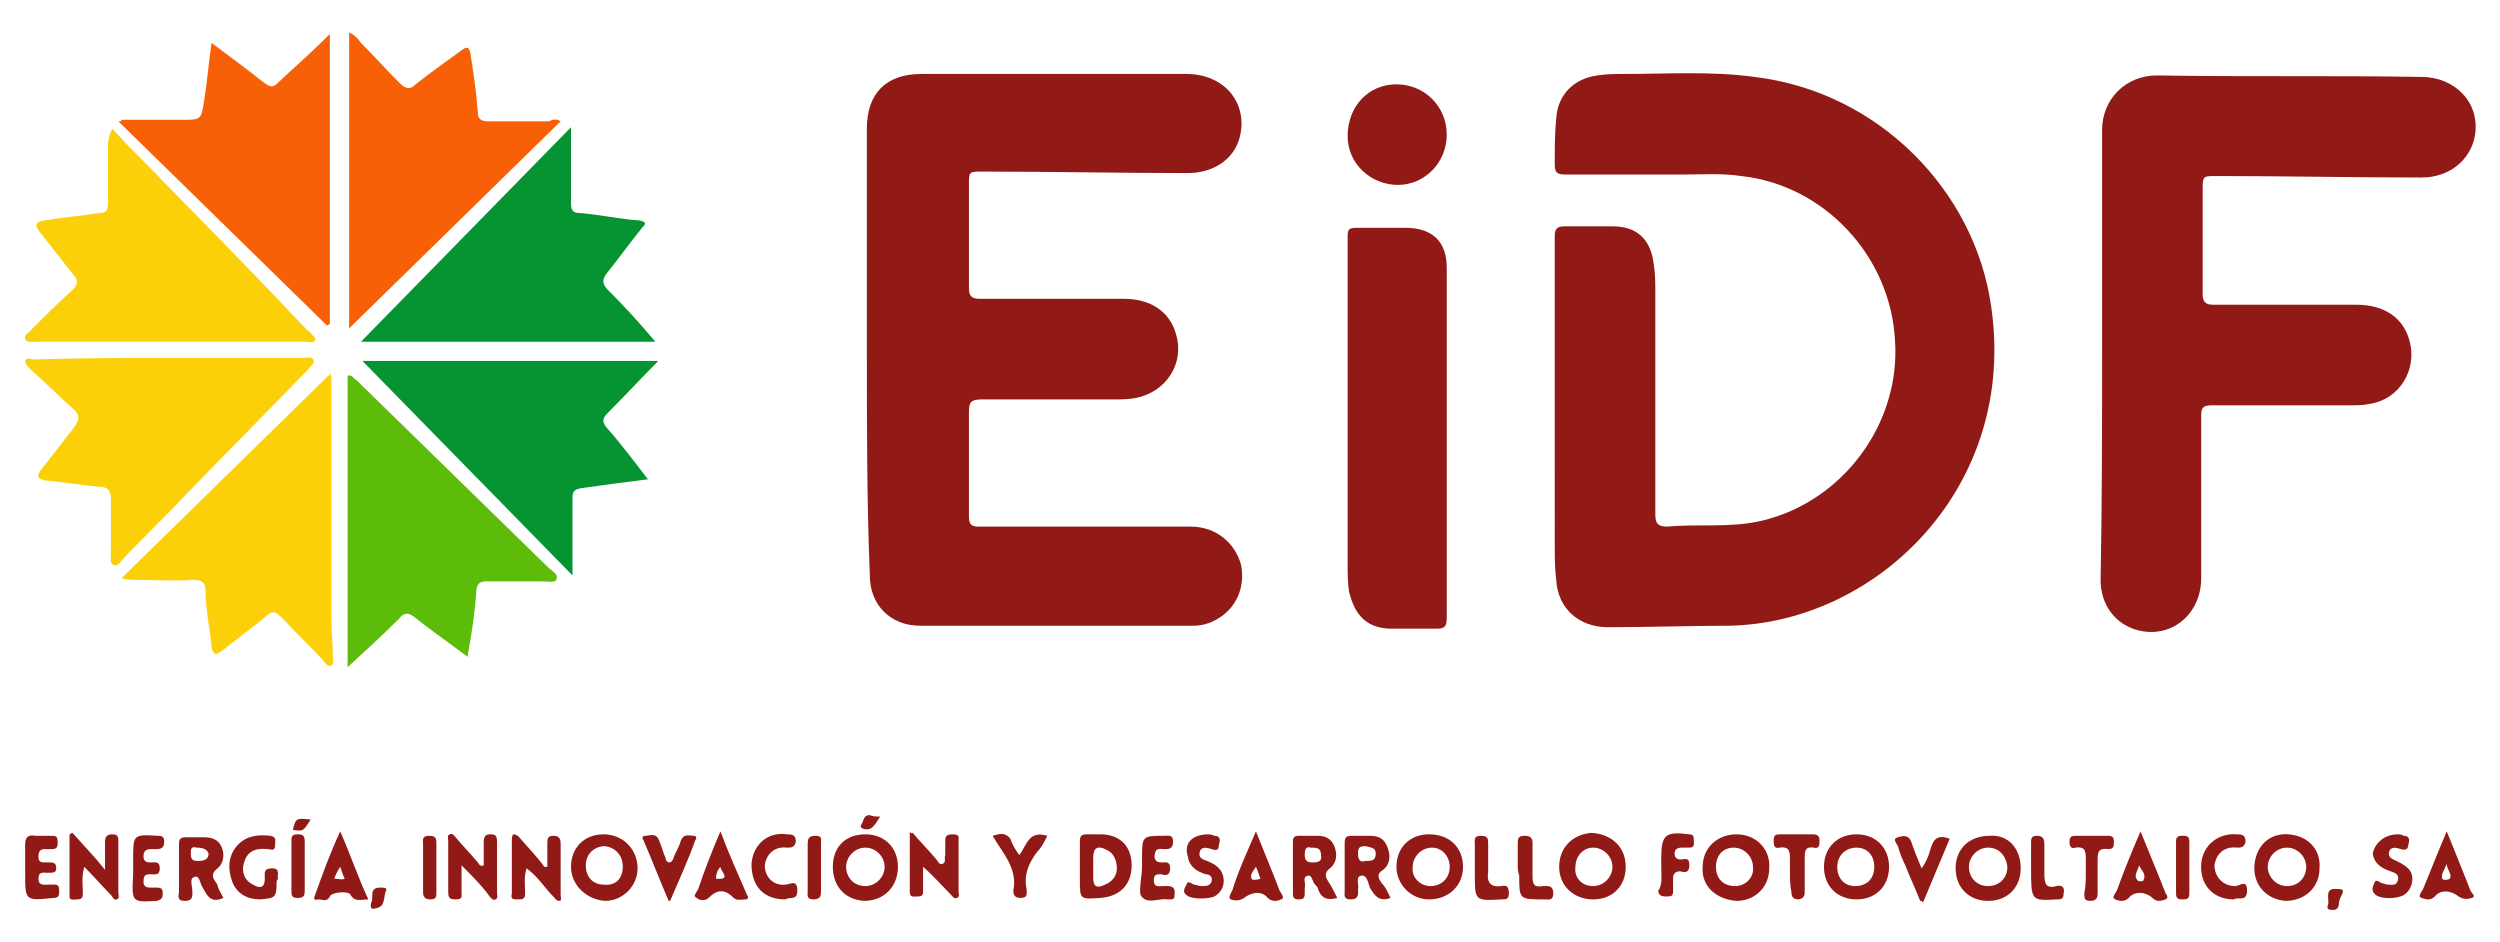 <?xml version="1.0" encoding="utf-8"?>
<!-- Generator: Adobe Illustrator 26.0.2, SVG Export Plug-In . SVG Version: 6.00 Build 0)  -->
<svg version="1.1" id="Capa_1" xmlns="http://www.w3.org/2000/svg" xmlns:xlink="http://www.w3.org/1999/xlink" x="0px" y="0px"
	 viewBox="0 0 169 63.7" style="enable-background:new 0 0 169 63.7;" xml:space="preserve">
<style type="text/css">
	.st0{fill:#911A17;}
	.st1{fill:#059431;}
	.st2{fill:#5DBB09;}
	.st3{fill:#F86007;}
	.st4{fill:#FBD009;}
</style>
<desc>Created with Sketch.</desc>
<g>
	<path class="st0" d="M105.1,27.2c0-3.7,0-7.5,0-11.2c0-0.5,0.1-0.7,0.7-0.7c1.1,0,2.1,0,3.2,0c1.7,0,2.6,0.9,2.8,2.6
		c0.1,0.6,0.1,1.3,0.1,1.9c0,5,0,10,0,15c0,0.6,0.2,0.8,0.8,0.8c2.1-0.2,4.3,0.1,6.4-0.4c5.5-1.3,9.4-6.6,9-12.2
		c-0.3-5.7-4.8-10.5-10.4-11.1c-1.3-0.2-2.7-0.1-4-0.1c-2.6,0-5.3,0-7.9,0c-0.6,0-0.7-0.2-0.7-0.7c0-1,0-2.1,0.1-3.1
		c0.1-1.6,1.2-2.7,2.8-2.9c0.6-0.1,1.2-0.1,1.7-0.1c3,0,6-0.2,8.9,0.2c8.4,1,14.9,7.7,16,15.5c1.8,12.2-7.7,21.4-17.7,21.6
		c-2.7,0-5.5,0.1-8.2,0.1c-2,0-3.4-1.3-3.5-3.2c-0.1-0.8-0.1-1.6-0.1-2.4C105.1,33.6,105.1,30.4,105.1,27.2
		C105.1,27.2,105.1,27.2,105.1,27.2z"/>
	<path class="st0" d="M58.6,23.7c0-5,0-10,0-15c0-2.4,1.3-3.7,3.7-3.7c6,0,11.9,0,17.9,0c2.6,0,4.2,2,3.6,4.3
		c-0.4,1.5-1.8,2.4-3.5,2.4c-4.6,0-9.3-0.1-13.9-0.1c-0.9,0-0.9,0-0.9,0.9c0,2.3,0,4.6,0,7c0,0.5,0.2,0.7,0.7,0.7c3.3,0,6.5,0,9.8,0
		c1.8,0,3.1,0.9,3.5,2.4c0.6,2-0.7,3.9-2.7,4.3c-0.5,0.1-1,0.1-1.4,0.1c-3,0-6,0-9,0c-0.8,0-0.9,0.2-0.9,0.9c0,2.3,0,4.6,0,7
		c0,0.6,0.2,0.7,0.7,0.7c4.8,0,9.5,0,14.3,0c1.7,0,3,1.1,3.4,2.6c0.3,1.6-0.4,3.1-1.9,3.8c-0.4,0.2-0.9,0.3-1.3,0.3
		c-6.2,0-12.3,0-18.5,0c-2,0-3.4-1.4-3.4-3.4C58.6,33.9,58.6,28.8,58.6,23.7z"/>
	<path class="st0" d="M142.1,23.8c0-5,0-10,0-15c0-2.1,1.6-3.7,3.7-3.7c6,0.1,12,0,17.9,0.1c2.2,0,4,1.7,3.6,4
		c-0.3,1.6-1.7,2.8-3.6,2.8c-4.6,0-9.3-0.1-13.9-0.1c-0.9,0-0.9,0-0.9,1c0,2.3,0,4.6,0,7c0,0.5,0.2,0.7,0.7,0.7c3.2,0,6.5,0,9.7,0
		c1.9,0,3.2,0.9,3.6,2.5c0.5,1.9-0.7,3.9-2.7,4.2c-0.4,0.1-0.9,0.1-1.3,0.1c-3.1,0-6.3,0-9.4,0c-0.6,0-0.7,0.2-0.7,0.7
		c0,3.7,0,7.4,0,11c0,2.4-2,4.1-4.3,3.5c-1.5-0.4-2.5-1.7-2.5-3.4C142.1,33.9,142.1,28.9,142.1,23.8
		C142.1,23.8,142.1,23.8,142.1,23.8z"/>
	<path class="st0" d="M97.8,30c0,3.9,0,7.8,0,11.8c0,0.6-0.2,0.7-0.7,0.7c-1,0-2,0-3,0c-1.6,0-2.5-0.8-2.9-2.5
		c-0.1-0.6-0.1-1.2-0.1-1.8c0-7.4,0-14.8,0-22.2c0-0.5,0.1-0.6,0.6-0.6c1.1,0,2.2,0,3.3,0c1.8,0,2.8,0.9,2.8,2.7
		C97.8,22.1,97.8,26,97.8,30C97.8,30,97.8,30,97.8,30z"/>
	<path class="st1" d="M43.8,32.4c-1.6,0.2-3.1,0.4-4.5,0.6c-0.6,0.1-0.6,0.3-0.6,0.8c0,1.6,0,3.2,0,5.1c-4.8-4.9-9.4-9.6-14.2-14.5
		c6.8,0,13.5,0,20,0c-1.1,1.1-2.2,2.3-3.4,3.5c-0.4,0.4-0.4,0.6-0.1,1C41.9,29.9,42.8,31.1,43.8,32.4z"/>
	<path class="st2" d="M31.6,44.4c-1.3-1-2.5-1.8-3.6-2.7c-0.4-0.3-0.7-0.3-1,0.1c-1.1,1.1-2.3,2.2-3.5,3.3c0-6.5,0-13.1,0-19.7
		c0.3-0.1,0.4,0.2,0.6,0.3c4.3,4.2,8.7,8.5,13,12.7c0.2,0.2,0.7,0.4,0.5,0.8c-0.1,0.2-0.6,0.1-0.9,0.1c-1.3,0-2.6,0-3.8,0
		c-0.5,0-0.7,0.2-0.7,0.7C32.1,41.4,31.9,42.8,31.6,44.4z"/>
	<path class="st1" d="M38.6,8.6c0,1.9,0,3.5,0,5.1c0,0.5,0.1,0.7,0.6,0.7c1.3,0.1,2.6,0.4,4,0.5c0.5,0.1,0.5,0.2,0.2,0.5
		c-0.8,1-1.6,2.1-2.4,3.1c-0.3,0.4-0.3,0.7,0.1,1.1c1.1,1.1,2.2,2.3,3.2,3.5c-6.5,0-13.1,0-19.9,0C29.2,18.2,33.8,13.5,38.6,8.6z"/>
	<path class="st3" d="M37.9,8.2c-4.7,4.6-9.4,9.2-14.3,14c0-6.8,0-13.4,0-20c0.3,0.1,0.6,0.4,0.8,0.7c0.9,0.9,1.7,1.8,2.6,2.7
		c0.4,0.4,0.7,0.5,1.1,0.1c1-0.8,2-1.5,3.1-2.3c0.4-0.3,0.5-0.2,0.6,0.2c0.2,1.3,0.4,2.6,0.5,4c0,0.5,0.3,0.6,0.7,0.6
		c1.4,0,2.8,0,4.1,0C37.3,8.1,37.6,8,37.9,8.2z"/>
	<path class="st4" d="M22.4,25.4c0,1.9,0,3.9,0,5.8c0,3.5,0,7.1,0,10.6c0,0.8,0.1,1.7,0.1,2.5c0,0.3,0.1,0.6-0.1,0.7
		c-0.3,0.1-0.4-0.2-0.6-0.4c-0.8-0.9-1.7-1.7-2.5-2.6c-0.8-0.8-0.8-0.8-1.6-0.1c-0.9,0.7-1.8,1.4-2.7,2.1c-0.4,0.3-0.6,0.3-0.7-0.3
		c-0.1-1.2-0.4-2.4-0.4-3.7c0-0.7-0.3-0.8-0.9-0.8c-1.3,0.1-2.6,0-3.8,0c-0.3,0-0.5,0-1-0.1c4.8-4.7,9.5-9.3,14.2-13.9
		C22.3,25.4,22.3,25.4,22.4,25.4z"/>
	<path class="st3" d="M8.2,8.1c1.4,0,2.7,0,4.1,0c1.3,0,1.3,0,1.5-1.3c0.2-1.2,0.3-2.5,0.5-3.9c1.2,0.9,2.3,1.7,3.3,2.5
		c0.8,0.6,0.8,0.6,1.5-0.1c1.1-1,2.2-2,3.2-3c0,6.4,0,13,0,19.6c-0.1,0-0.1,0.1-0.2,0.1c-4.7-4.6-9.4-9.2-14.1-13.8
		C8.2,8.2,8.2,8.2,8.2,8.1z"/>
	<path class="st4" d="M7.6,8.7c0.8,0.9,1.6,1.7,2.4,2.5c3.2,3.3,6.5,6.6,9.7,10c0.4,0.4,0.8,0.9,1.3,1.3c0.1,0.2,0.4,0.3,0.3,0.5
		c-0.1,0.2-0.4,0.1-0.6,0.1c-1,0-2,0-3,0c-5.1,0-10.1,0-15.2,0c-0.3,0-0.7,0.1-0.8-0.2c-0.1-0.3,0.3-0.4,0.4-0.6
		c0.9-0.9,1.8-1.8,2.8-2.7c0.4-0.4,0.4-0.7,0-1.1c-0.7-0.9-1.5-1.9-2.2-2.8c-0.4-0.5-0.3-0.7,0.3-0.8c1.2-0.2,2.4-0.3,3.7-0.5
		c0.5,0,0.6-0.2,0.6-0.7c0-1.4,0-2.7,0-4.1C7.4,9.4,7.3,9.2,7.6,8.7z"/>
	<path class="st4" d="M11.4,24.2c3,0,6.1,0,9.1,0c0.2,0,0.5-0.1,0.7,0.1c0.1,0.3-0.2,0.4-0.3,0.6c-2.7,2.8-5.5,5.6-8.2,8.4
		c-1.4,1.5-2.9,2.9-4.3,4.4c-0.2,0.2-0.4,0.6-0.7,0.5c-0.3-0.1-0.2-0.5-0.2-0.8c0-1.2,0-2.5,0-3.7c0-0.6-0.3-0.8-0.8-0.8
		c-1.2-0.1-2.3-0.3-3.5-0.4c-0.7-0.1-0.8-0.3-0.3-0.9c0.7-0.9,1.4-1.8,2.1-2.7c0.4-0.5,0.4-0.9-0.1-1.3c-1-0.9-1.9-1.8-2.8-2.6
		c-0.2-0.2-0.4-0.4-0.4-0.6c0.1-0.3,0.4-0.1,0.6-0.1C5.3,24.2,8.3,24.2,11.4,24.2C11.4,24.2,11.4,24.2,11.4,24.2z"/>
	<path class="st0" d="M94.5,12.5c-1.8,0-3.4-1.4-3.4-3.3c0-2,1.4-3.5,3.3-3.5c1.9,0,3.4,1.5,3.4,3.4C97.8,11,96.3,12.5,94.5,12.5z"
		/>
	<path class="st0" d="M38.6,58.6c0-1.3,0.9-2.2,2.2-2.2c1.3,0,2.3,1,2.3,2.3c0,1.2-1,2.2-2.2,2.2C39.6,60.8,38.6,59.8,38.6,58.6z
		 M42.1,58.6c0-0.8-0.5-1.3-1.2-1.4c-0.7,0-1.3,0.5-1.3,1.3c0,0.8,0.5,1.3,1.2,1.3C41.6,59.9,42.1,59.4,42.1,58.6z"/>
	<path class="st0" d="M127.7,58.6c0,1.3-0.9,2.2-2.2,2.2c-1.3,0-2.2-0.9-2.2-2.2c0-1.3,0.9-2.2,2.2-2.2
		C126.8,56.4,127.7,57.3,127.7,58.6z M126.7,58.6c0-0.8-0.5-1.3-1.2-1.3c-0.7,0-1.3,0.5-1.3,1.3c0,0.8,0.5,1.3,1.2,1.3
		C126.2,59.9,126.7,59.4,126.7,58.6z"/>
	<path class="st0" d="M136.6,58.7c0,1.3-0.9,2.2-2.2,2.2c-1.3,0-2.2-0.9-2.2-2.2c0-1.3,0.9-2.2,2.3-2.2
		C135.7,56.4,136.6,57.3,136.6,58.7z M134.4,57.3c-0.7,0-1.3,0.6-1.3,1.3c0,0.7,0.5,1.3,1.3,1.3c0.7,0,1.3-0.5,1.3-1.3
		C135.6,57.8,135.1,57.3,134.4,57.3z"/>
	<path class="st0" d="M109.9,58.6c0,1.3-0.9,2.2-2.2,2.2c-1.3,0-2.3-0.9-2.3-2.2c0-1.3,0.9-2.2,2.2-2.3
		C109,56.4,109.9,57.3,109.9,58.6z M107.7,59.9c0.7,0,1.3-0.6,1.3-1.3c0-0.7-0.6-1.3-1.3-1.3c-0.7,0-1.2,0.6-1.2,1.3
		C106.4,59.3,106.9,59.9,107.7,59.9z"/>
	<path class="st0" d="M98.9,58.6c0,1.3-1,2.2-2.3,2.2c-1.2,0-2.2-1-2.2-2.2c0-1.3,0.9-2.2,2.2-2.2C98,56.4,98.9,57.3,98.9,58.6z
		 M96.7,59.9c0.7,0,1.3-0.5,1.3-1.3c0-0.7-0.5-1.3-1.2-1.3c-0.7,0-1.3,0.6-1.3,1.3C95.4,59.3,96,59.9,96.7,59.9z"/>
	<path class="st0" d="M152.4,58.5c0.1-1.3,1-2.2,2.3-2.1c1.3,0.1,2.2,1,2.1,2.3c0,1.3-1,2.2-2.3,2.2
		C153.2,60.8,152.3,59.8,152.4,58.5z M155.9,58.6c0-0.7-0.6-1.3-1.3-1.3c-0.7,0-1.3,0.6-1.3,1.3c0,0.7,0.6,1.3,1.3,1.3
		C155.4,59.9,155.9,59.3,155.9,58.6z"/>
	<path class="st0" d="M115.1,58.6c0-1.3,1-2.2,2.3-2.2c1.3,0,2.3,1,2.2,2.3c0,1.3-1,2.2-2.2,2.2C116,60.8,115,59.9,115.1,58.6z
		 M116,58.6c0,0.8,0.5,1.3,1.3,1.3c0.7,0,1.3-0.6,1.2-1.3c0-0.7-0.6-1.3-1.3-1.3C116.5,57.3,116,57.8,116,58.6z"/>
	<path class="st0" d="M56.3,58.6c0-1.4,0.9-2.2,2.2-2.2c1.3,0,2.2,0.9,2.2,2.2c0,1.3-0.9,2.3-2.3,2.3C57.1,60.8,56.3,59.9,56.3,58.6
		z M59.8,58.6c0-0.7-0.6-1.3-1.3-1.3c-0.7,0-1.3,0.6-1.3,1.3c0,0.7,0.5,1.3,1.3,1.3C59.2,59.9,59.8,59.3,59.8,58.6z"/>
	<path class="st0" d="M73,58.6c0-0.6,0-1.1,0-1.7c0-0.4,0.1-0.5,0.5-0.5c0.3,0,0.6,0,0.9,0c1.3,0,2.1,0.8,2.1,2.1
		c0,1.3-0.8,2.1-2.1,2.2C73,60.8,73,60.8,73,59.5C73,59.2,73,58.9,73,58.6C73,58.6,73,58.6,73,58.6z M73.9,58.6c0,0.2,0,0.4,0,0.7
		c0,0.6,0.2,0.8,0.8,0.5c0.5-0.2,0.8-0.6,0.8-1.1c0-0.5-0.2-1-0.6-1.2c-0.7-0.4-1-0.2-1,0.5C73.9,58.2,73.9,58.4,73.9,58.6z"/>
	<path class="st0" d="M7.1,58.8c0-0.8,0-1.3,0-1.9c0-0.4,0.2-0.5,0.5-0.5C8,56.4,8,56.6,8,56.9c0,1.1,0,2.3,0,3.4
		c0,0.2,0.1,0.4-0.1,0.5c-0.2,0.1-0.3-0.2-0.4-0.3c-0.6-0.6-1.1-1.2-1.8-1.9c-0.2,0.7-0.1,1.2-0.1,1.8c0,0.3-0.1,0.4-0.4,0.4
		c-0.2,0-0.5,0.1-0.5-0.2c0-1.4,0-2.8,0-4.2c0.1,0,0.1-0.1,0.2-0.1C5.6,57.1,6.3,57.8,7.1,58.8z"/>
	<path class="st0" d="M37,58.6c0-0.5,0-1.1,0-1.6c0-0.4,0.1-0.5,0.4-0.5c0.3,0,0.5,0.1,0.5,0.5c0,1.2,0,2.3,0,3.5
		c0,0.2,0.1,0.4-0.1,0.4c-0.2,0-0.3-0.2-0.4-0.3c-0.6-0.6-1-1.3-1.8-1.9c-0.2,0.6-0.1,1.1-0.1,1.7c0,0.4-0.2,0.4-0.5,0.4
		c-0.3,0-0.5,0-0.4-0.4c0-1.2,0-2.4,0-3.6c0-0.1,0-0.3,0.1-0.4c0.2,0,0.3,0.1,0.4,0.2c0.6,0.7,1.2,1.3,1.7,2
		C36.8,58.6,36.9,58.6,37,58.6z"/>
	<path class="st0" d="M61.7,56.3c0.5,0.6,1.1,1.2,1.6,1.8c0.1,0.1,0.2,0.4,0.4,0.3c0.3-0.1,0.1-0.4,0.2-0.6c0-0.3,0-0.6,0-0.9
		c0-0.3,0-0.5,0.5-0.5c0.5,0,0.4,0.2,0.4,0.5c0,1.1,0,2.3,0,3.4c0,0.1,0.1,0.3-0.1,0.4c-0.2,0.1-0.3-0.1-0.4-0.2
		c-0.6-0.6-1.2-1.3-1.9-1.9c0,0.6,0,1.1,0,1.7c0,0.3-0.2,0.3-0.4,0.3c-0.2,0-0.5,0.1-0.5-0.3c0-1.4,0-2.7,0-4.1
		C61.6,56.4,61.6,56.3,61.7,56.3z"/>
	<path class="st0" d="M31.2,58.5c0,0.7,0,1.3,0,1.8c0,0.3,0.1,0.5-0.4,0.5c-0.4,0-0.5-0.1-0.5-0.5c0-1.2,0-2.3,0-3.5
		c0-0.1-0.1-0.3,0.1-0.4c0.2-0.1,0.3,0.1,0.4,0.2c0.5,0.6,1,1.1,1.5,1.7c0.1,0.1,0.1,0.3,0.4,0.2c0-0.5,0-1.1,0-1.6
		c0-0.3,0.1-0.5,0.4-0.5c0.3,0,0.5,0,0.5,0.5c0,1.2,0,2.3,0,3.5c0,0.1,0.1,0.3-0.1,0.4c-0.2,0.1-0.3-0.1-0.4-0.2
		C32.6,59.9,32,59.3,31.2,58.5z"/>
	<path class="st0" d="M94,60.7c-0.8,0.3-1.1-0.2-1.4-0.7c-0.1-0.3-0.2-0.9-0.6-0.8c-0.4,0.1-0.1,0.6-0.2,0.9c0,0.3,0.1,0.7-0.5,0.7
		c-0.5,0-0.4-0.3-0.4-0.6c0-1.1,0-2.1,0-3.2c0-0.4,0.1-0.5,0.5-0.5c0.4,0,0.8,0,1.2,0c0.6,0,1,0.2,1.2,0.8c0.2,0.5,0.2,1.1-0.3,1.5
		c-0.5,0.3-0.3,0.6-0.1,0.9C93.7,60,93.8,60.3,94,60.7z M92.3,58.2c0.4,0,0.7,0,0.7-0.5c0-0.4-0.3-0.4-0.7-0.5
		c-0.4,0-0.5,0.1-0.5,0.5C91.8,58.2,92,58.3,92.3,58.2z"/>
	<path class="st0" d="M15.1,60.7c-0.9,0.4-1.1-0.2-1.4-0.7c-0.2-0.3-0.2-0.9-0.6-0.7c-0.3,0.1-0.1,0.6-0.1,0.9
		c0,0.3,0.1,0.7-0.5,0.7c-0.6,0-0.4-0.4-0.4-0.6c0-1.1,0-2.1,0-3.2c0-0.4,0.1-0.5,0.5-0.5c0.4,0,0.8,0,1.2,0c0.6,0,1,0.2,1.2,0.7
		c0.2,0.5,0.1,1.1-0.3,1.4c-0.5,0.4-0.3,0.7,0,1.1C14.7,60,14.9,60.3,15.1,60.7z M13.3,57.3c-0.4-0.1-0.4,0.1-0.4,0.4
		c0,0.4,0.1,0.5,0.5,0.5c0.4,0,0.7-0.1,0.7-0.5C14,57.4,13.7,57.3,13.3,57.3z"/>
	<path class="st0" d="M90.4,60.7c-0.7,0.2-1.1,0-1.3-0.6c0-0.1-0.1-0.2-0.2-0.3c-0.2-0.2-0.2-0.7-0.5-0.6c-0.4,0.1-0.1,0.5-0.2,0.8
		c0,0.1,0,0.3,0,0.4c0,0.3-0.1,0.4-0.4,0.4c-0.3,0-0.4-0.1-0.4-0.4c0-1.2,0-2.3,0-3.5c0-0.3,0.1-0.4,0.4-0.4c0.4,0,0.9,0,1.3,0
		c0.5,0,0.9,0.2,1.1,0.7c0.2,0.5,0.2,1.1-0.3,1.5c-0.4,0.3-0.3,0.6-0.1,0.9C90,59.9,90.2,60.3,90.4,60.7z M88.6,57.3
		c-0.3-0.1-0.4,0.1-0.4,0.5c0,0.4,0.2,0.5,0.5,0.5c0.3,0,0.7,0,0.6-0.5C89.3,57.3,89,57.3,88.6,57.3z"/>
	<path class="st0" d="M18.7,59.6c0,1.1-0.1,1.1-1.1,1.2c-0.9,0-1.6-0.4-1.9-1.2c-0.3-0.8-0.3-1.7,0.3-2.4c0.6-0.7,1.4-0.8,2.3-0.7
		c0.4,0.1,0.3,0.3,0.3,0.6c0,0.5-0.3,0.3-0.5,0.3c-0.9-0.1-1.4,0.2-1.6,0.9c-0.2,0.6,0,1.2,0.6,1.5c0.5,0.3,0.8,0.2,0.8-0.4
		c0-0.4-0.1-0.7,0.5-0.7c0.6,0,0.3,0.5,0.4,0.7C18.8,59.4,18.7,59.5,18.7,59.6z"/>
	<path class="st0" d="M77.2,58.6c0-0.2,0-0.3,0-0.5c0-1.6,0-1.6,1.5-1.6c0.3,0,0.6-0.1,0.6,0.4c0,0.5-0.3,0.5-0.6,0.5
		c-0.2,0-0.5-0.1-0.6,0.2c-0.1,0.3-0.1,0.7,0.4,0.7c0.3,0,0.6-0.1,0.6,0.4c0,0.5-0.3,0.5-0.6,0.4c-0.3,0-0.5,0-0.5,0.4
		c0,0.5,0.3,0.4,0.6,0.4c0.4,0,0.9-0.1,0.8,0.6c0,0.3-0.1,0.3-0.4,0.3c0,0,0,0-0.1,0c-0.6-0.1-1.4,0.4-1.8-0.3
		C77,60,77.2,59.2,77.2,58.6C77.2,58.6,77.2,58.6,77.2,58.6z"/>
	<path class="st0" d="M1.7,58.6c0-0.5,0-1,0-1.5c0-0.5,0.2-0.7,0.7-0.6c0.3,0,0.7,0,1,0c0.4,0,0.5,0,0.5,0.5c0,0.4-0.2,0.4-0.5,0.4
		c-0.1,0-0.3,0-0.4,0c-0.3,0-0.4,0.2-0.4,0.5c0,0.3,0.1,0.4,0.4,0.4c0.1,0,0.2,0,0.3,0c0.3,0,0.5,0,0.5,0.4C3.8,59,3.6,59,3.2,59
		c-0.3,0-0.6-0.1-0.6,0.4c0,0.5,0.4,0.4,0.7,0.4c0.1,0,0.2,0,0.4,0C4,59.8,4,60,4,60.3c0,0.3-0.1,0.4-0.4,0.4
		c-1.9,0.2-1.9,0.2-1.9-1.7C1.7,58.9,1.7,58.8,1.7,58.6z"/>
	<path class="st0" d="M144.7,56.2c0.6,1.5,1.2,2.9,1.7,4.2c0.1,0.1,0.2,0.3,0,0.4c-0.3,0.1-0.6,0.2-0.9-0.1c-0.4-0.4-1.2-0.5-1.6,0
		c-0.3,0.3-0.7,0.2-0.9,0.1c-0.3-0.1,0-0.4,0.1-0.6C143.6,58.8,144.1,57.6,144.7,56.2z M144.6,58.5c-0.1,0.4-0.4,0.7-0.1,1
		c0,0.1,0.4,0.1,0.4,0C145.1,59.1,144.8,58.9,144.6,58.5z"/>
	<path class="st0" d="M48.7,56.2c0.6,1.6,1.2,2.9,1.8,4.3c0.1,0.1,0.1,0.3-0.1,0.3c-0.3,0-0.6,0.1-0.8-0.1c-0.6-0.6-1.1-0.6-1.7,0
		c-0.2,0.2-0.6,0.2-0.8,0c-0.3-0.1,0-0.4,0.1-0.6C47.6,58.9,48.1,57.6,48.7,56.2z M48.7,58.6c-0.2,0.2-0.3,0.5-0.3,0.8
		C49.5,59.5,48.7,58.9,48.7,58.6z"/>
	<path class="st0" d="M165.4,56.2c0.6,1.5,1.1,2.7,1.6,4c0.1,0.2,0.4,0.4,0.1,0.5c-0.3,0.1-0.6,0.1-0.9-0.1c-0.5-0.4-1.2-0.5-1.6,0
		c-0.3,0.3-0.6,0.2-0.9,0.1c-0.3-0.1,0-0.4,0.1-0.6C164.3,58.9,164.8,57.6,165.4,56.2z M165.4,58.4c-0.2,0.5-0.4,0.7-0.3,1
		c0,0.1,0.4,0.1,0.5,0C165.8,59.1,165.4,58.8,165.4,58.4z"/>
	<path class="st0" d="M84.9,56.2c0.6,1.5,1.1,2.7,1.6,4c0.1,0.2,0.4,0.5,0.1,0.6c-0.2,0.1-0.6,0.2-0.9-0.1c-0.4-0.5-1.1-0.4-1.6,0
		c-0.3,0.2-0.6,0.2-0.9,0.1c-0.2-0.1,0-0.4,0.1-0.6C83.7,58.9,84.3,57.6,84.9,56.2z M84.9,58.6c-0.2,0.3-0.4,0.5-0.3,0.8
		c0,0.1,0.4,0.1,0.6,0C85.1,59.1,85,58.8,84.9,58.6z"/>
	<path class="st0" d="M23,56.2c0.7,1.6,1.2,3.1,1.9,4.6c-0.5,0-0.9,0.2-1.2-0.3c-0.1-0.3-1.3-0.2-1.4,0.1c-0.2,0.4-0.5,0.2-0.8,0.2
		c-0.3,0.1-0.3-0.1-0.2-0.3C21.8,59.1,22.3,57.7,23,56.2z M22.6,59.4c0.3,0,0.5,0.1,0.7,0c-0.1-0.2-0.2-0.5-0.3-0.8
		C22.8,58.9,22.7,59.1,22.6,59.4z"/>
	<path class="st0" d="M9,58.6c0-0.2,0-0.3,0-0.5c0-1.7,0-1.7,1.7-1.6c0.3,0,0.4,0.1,0.4,0.4c0,0.3-0.1,0.5-0.5,0.5
		c-0.1,0-0.2,0-0.3,0c-0.3,0-0.6,0-0.6,0.5c0,0.4,0.3,0.4,0.5,0.4c0.3,0,0.6-0.1,0.6,0.4c0,0.5-0.3,0.4-0.6,0.4
		c-0.3,0-0.5,0-0.5,0.5c0,0.4,0.3,0.4,0.5,0.4c0.1,0,0.3,0,0.4,0c0.4,0,0.4,0.2,0.4,0.4c0,0.2,0,0.4-0.4,0.5C8.9,61,8.9,61,9,59.1
		C9,58.9,9,58.7,9,58.6z"/>
	<path class="st0" d="M45.2,60.9c-0.6-1.4-1.1-2.7-1.7-4.1c-0.1-0.1-0.1-0.3,0.1-0.3c0.3,0,0.7-0.2,0.9,0.2c0.2,0.4,0.3,0.9,0.5,1.3
		c0,0.1,0,0.2,0.2,0.3c0.2,0,0.2-0.1,0.3-0.2c0.1-0.4,0.4-0.8,0.5-1.2c0.2-0.6,0.6-0.4,0.9-0.4c0.2,0,0.2,0.2,0.1,0.3
		c-0.5,1.4-1.1,2.7-1.7,4.1C45.3,60.9,45.3,60.9,45.2,60.9z"/>
	<path class="st0" d="M162.1,56.4c0.1,0,0.2,0,0.4,0.1c0.4,0,0.4,0.3,0.3,0.6c0,0.3-0.2,0.4-0.5,0.3c-0.3-0.1-0.7-0.2-0.8,0.2
		c-0.1,0.4,0.3,0.5,0.5,0.6c0.4,0.2,0.8,0.4,1,0.8c0.2,0.5,0,1.2-0.5,1.5c-0.5,0.3-1.7,0.3-2-0.1c-0.2-0.2-0.1-0.5,0-0.7
		c0.1-0.3,0.3-0.1,0.5,0c0.1,0,0.3,0.1,0.4,0.1c0.3,0,0.6,0.1,0.7-0.3c0.1-0.4-0.2-0.5-0.5-0.6c-0.6-0.2-1.1-0.5-1.2-1.2
		C160.5,57.1,161.1,56.4,162.1,56.4z"/>
	<path class="st0" d="M81.7,56.4c0,0,0.2,0,0.4,0.1c0.4,0,0.4,0.3,0.3,0.6c0,0.4-0.2,0.4-0.5,0.3c-0.3-0.1-0.7-0.2-0.8,0.2
		c-0.1,0.4,0.2,0.5,0.5,0.6c0.5,0.2,1,0.5,1.1,1.1c0.1,0.5-0.1,1-0.6,1.3c-0.5,0.2-1.6,0.2-1.9-0.1c-0.3-0.2-0.1-0.5,0-0.7
		c0.1-0.3,0.3-0.1,0.5,0c0.2,0,0.3,0.1,0.5,0.1c0.3,0,0.6,0,0.7-0.3c0.1-0.4-0.2-0.5-0.4-0.5c-0.6-0.2-1.1-0.5-1.2-1.2
		C80,57,80.6,56.4,81.7,56.4z"/>
	<path class="st0" d="M129.8,60.9c-0.3-0.8-0.7-1.6-1-2.4c-0.2-0.4-0.4-0.9-0.5-1.3c-0.1-0.2-0.4-0.5,0-0.6c0.3-0.1,0.7-0.2,0.9,0.3
		c0.2,0.6,0.4,1.1,0.7,1.8c0.3-0.4,0.5-0.9,0.6-1.3c0.2-0.7,0.5-1,1.3-0.7c-0.6,1.4-1.2,2.9-1.8,4.3
		C129.9,60.9,129.9,60.9,129.8,60.9z"/>
	<path class="st0" d="M151,60.8c-1.4,0-2.3-1-2.2-2.4c0.1-1.3,1.2-2.1,2.4-2c0.3,0,0.6,0,0.6,0.5c-0.1,0.4-0.3,0.4-0.6,0.4
		c-0.8-0.1-1.4,0.4-1.5,1.2c0,0.8,0.6,1.4,1.4,1.4c0.3,0,0.8-0.5,0.8,0.3C151.9,61,151.3,60.6,151,60.8z"/>
	<path class="st0" d="M53.1,60.8c-1.5,0-2.3-0.9-2.3-2.4c0.1-1.3,1.1-2.2,2.4-2c0.3,0,0.6,0,0.6,0.5c-0.1,0.4-0.3,0.4-0.6,0.4
		c-0.8-0.1-1.4,0.4-1.5,1.2c0,0.8,0.6,1.4,1.4,1.3c0.3,0,0.8-0.4,0.8,0.4C53.9,60.9,53.4,60.6,53.1,60.8z"/>
	<path class="st0" d="M68.9,57.8c0.5-0.6,0.6-1.7,1.9-1.3c-0.2,0.4-0.4,0.8-0.7,1.1c-0.6,0.8-0.9,1.6-0.7,2.5c0,0.3,0.1,0.6-0.4,0.6
		c-0.4,0-0.5-0.2-0.5-0.5c0.3-1.5-0.7-2.5-1.4-3.7c0.4-0.1,0.8-0.3,1.2,0.2C68.4,57,68.6,57.4,68.9,57.8z"/>
	<path class="st0" d="M112.3,58.6c0-0.2,0-0.4,0-0.6c0-1.6,0.3-1.8,1.9-1.6c0.3,0,0.3,0.2,0.3,0.4c0,0.2,0.1,0.5-0.3,0.5
		c-0.2,0-0.3,0-0.5,0c-0.3,0-0.5,0.1-0.5,0.4c0,0.3,0.2,0.4,0.4,0.4c0.3,0,0.6-0.2,0.6,0.4c0,0.5-0.3,0.5-0.6,0.4
		c-0.4,0-0.5,0.2-0.5,0.5c0,0.3,0,0.5,0,0.8c0,0.4-0.1,0.4-0.5,0.4c-0.3,0-0.5-0.1-0.5-0.4C112.4,59.8,112.3,59.2,112.3,58.6
		C112.3,58.6,112.3,58.6,112.3,58.6z"/>
	<path class="st0" d="M141,59c0-0.3,0-0.6,0-0.9c0-0.5,0-0.9-0.7-0.8c-0.3,0.1-0.4-0.1-0.4-0.4c0-0.3,0.1-0.4,0.4-0.4
		c0.7,0,1.5,0,2.2,0c0.3,0,0.4,0.1,0.4,0.4c0,0.3,0,0.5-0.4,0.5c-0.7-0.1-0.7,0.3-0.7,0.8c0,0.7,0,1.5,0,2.2c0,0.4-0.2,0.5-0.5,0.5
		c-0.4,0-0.4-0.2-0.4-0.5C141,59.9,141,59.5,141,59z"/>
	<path class="st0" d="M121,59c0-0.3,0-0.6,0-0.9c0-0.5,0-0.9-0.7-0.8c-0.4,0.1-0.4-0.2-0.4-0.5c0-0.4,0.2-0.4,0.5-0.4
		c0.7,0,1.4,0,2.1,0c0.2,0,0.5,0,0.5,0.4c0,0.3,0,0.6-0.4,0.5c-0.6-0.1-0.6,0.3-0.6,0.7c0,0.7,0,1.4,0,2.2c0,0.3,0,0.5-0.4,0.6
		c-0.4,0-0.5-0.2-0.5-0.5C121,59.8,121,59.4,121,59z"/>
	<path class="st0" d="M102.6,58.6c0-0.5,0-1.1,0-1.6c0-0.4,0.1-0.5,0.5-0.5c0.4,0,0.5,0.2,0.5,0.5c0,0.7,0,1.5,0,2.2
		c0,0.6,0.1,0.8,0.7,0.7c0.3,0,0.7-0.1,0.7,0.5c0,0.5-0.3,0.4-0.6,0.4c-1.7,0-1.7,0-1.7-1.6C102.6,58.9,102.6,58.7,102.6,58.6
		C102.6,58.6,102.6,58.6,102.6,58.6z"/>
	<path class="st0" d="M137.3,58.6c0-0.5,0-1.1,0-1.6c0-0.3,0-0.5,0.4-0.5c0.4,0,0.5,0.2,0.5,0.6c0,0.7,0,1.4,0,2
		c0,0.6,0.1,1,0.8,0.8c0.4-0.1,0.6,0.1,0.5,0.5c0,0.3-0.1,0.4-0.4,0.4c0,0,0,0-0.1,0C137.3,60.9,137.3,60.9,137.3,58.6z"/>
	<path class="st0" d="M100.6,58.2c0,0.2,0,0.5,0,0.7c-0.1,0.7,0.1,1.1,0.9,1c0.4-0.1,0.5,0.1,0.5,0.5c0,0.4-0.2,0.4-0.5,0.4
		c-1.8,0.1-1.8,0.1-1.8-1.7c0-0.7,0-1.4,0-2c0-0.3-0.1-0.6,0.4-0.6c0.5,0,0.5,0.2,0.5,0.6C100.6,57.4,100.6,57.8,100.6,58.2z"/>
	<path class="st0" d="M147.1,58.6c0-0.6,0-1.2,0-1.7c0-0.3,0.1-0.4,0.4-0.4c0.3,0,0.5,0,0.5,0.4c0,1.2,0,2.3,0,3.5
		c0,0.4-0.2,0.4-0.5,0.4c-0.4,0-0.4-0.2-0.4-0.5C147.1,59.7,147.1,59.2,147.1,58.6C147.1,58.6,147.1,58.6,147.1,58.6z"/>
	<path class="st0" d="M19.7,58.5c0-0.5,0-1.1,0-1.6c0-0.3,0-0.5,0.4-0.5c0.4,0,0.5,0.1,0.5,0.5c0,1.1,0,2.2,0,3.3
		c0,0.4-0.1,0.5-0.5,0.5c-0.4,0-0.4-0.2-0.4-0.5C19.7,59.7,19.7,59.1,19.7,58.5z"/>
	<path class="st0" d="M28.6,58.6c0-0.5,0-1,0-1.5c0-0.3-0.1-0.6,0.4-0.6c0.5,0,0.5,0.2,0.5,0.6c0,1.1,0,2.1,0,3.2
		c0,0.3,0,0.5-0.4,0.5c-0.4,0-0.5-0.2-0.5-0.5C28.6,59.7,28.6,59.1,28.6,58.6z"/>
	<path class="st0" d="M55.5,58.6c0,0.5,0,1.1,0,1.6c0,0.3,0,0.6-0.5,0.6c-0.5,0-0.4-0.3-0.4-0.6c0-1,0-2.1,0-3.1
		c0-0.3,0-0.6,0.5-0.6c0.5,0,0.4,0.2,0.4,0.5C55.5,57.5,55.5,58.1,55.5,58.6z"/>
	<path class="st0" d="M158,60.1c0.3,0,0.5,0,0.3,0.4c-0.1,0.2-0.2,0.4-0.2,0.7c-0.1,0.4-0.4,0.3-0.6,0.3c-0.3-0.1-0.1-0.3-0.1-0.5
		C157.4,60.6,157.2,60,158,60.1z"/>
	<path class="st0" d="M25.1,61c0.2-0.3-0.2-1,0.6-1c0.2,0,0.5,0,0.4,0.2c-0.2,0.4,0,1.1-0.7,1.2C25.1,61.5,25,61.4,25.1,61z"/>
	<path class="st0" d="M59.5,55.2c-0.2,0.3-0.3,0.5-0.5,0.7c-0.2,0.2-0.5,0.2-0.7,0.1c-0.2-0.1-0.1-0.2,0-0.4
		c0.1-0.2,0.1-0.5,0.5-0.5C59,55.2,59.2,55.2,59.5,55.2z"/>
	<path class="st0" d="M21,55.4c-0.5,0.8-0.5,0.8-1.2,0.7C20,55.3,20,55.3,21,55.4z"/>
</g>
</svg>
